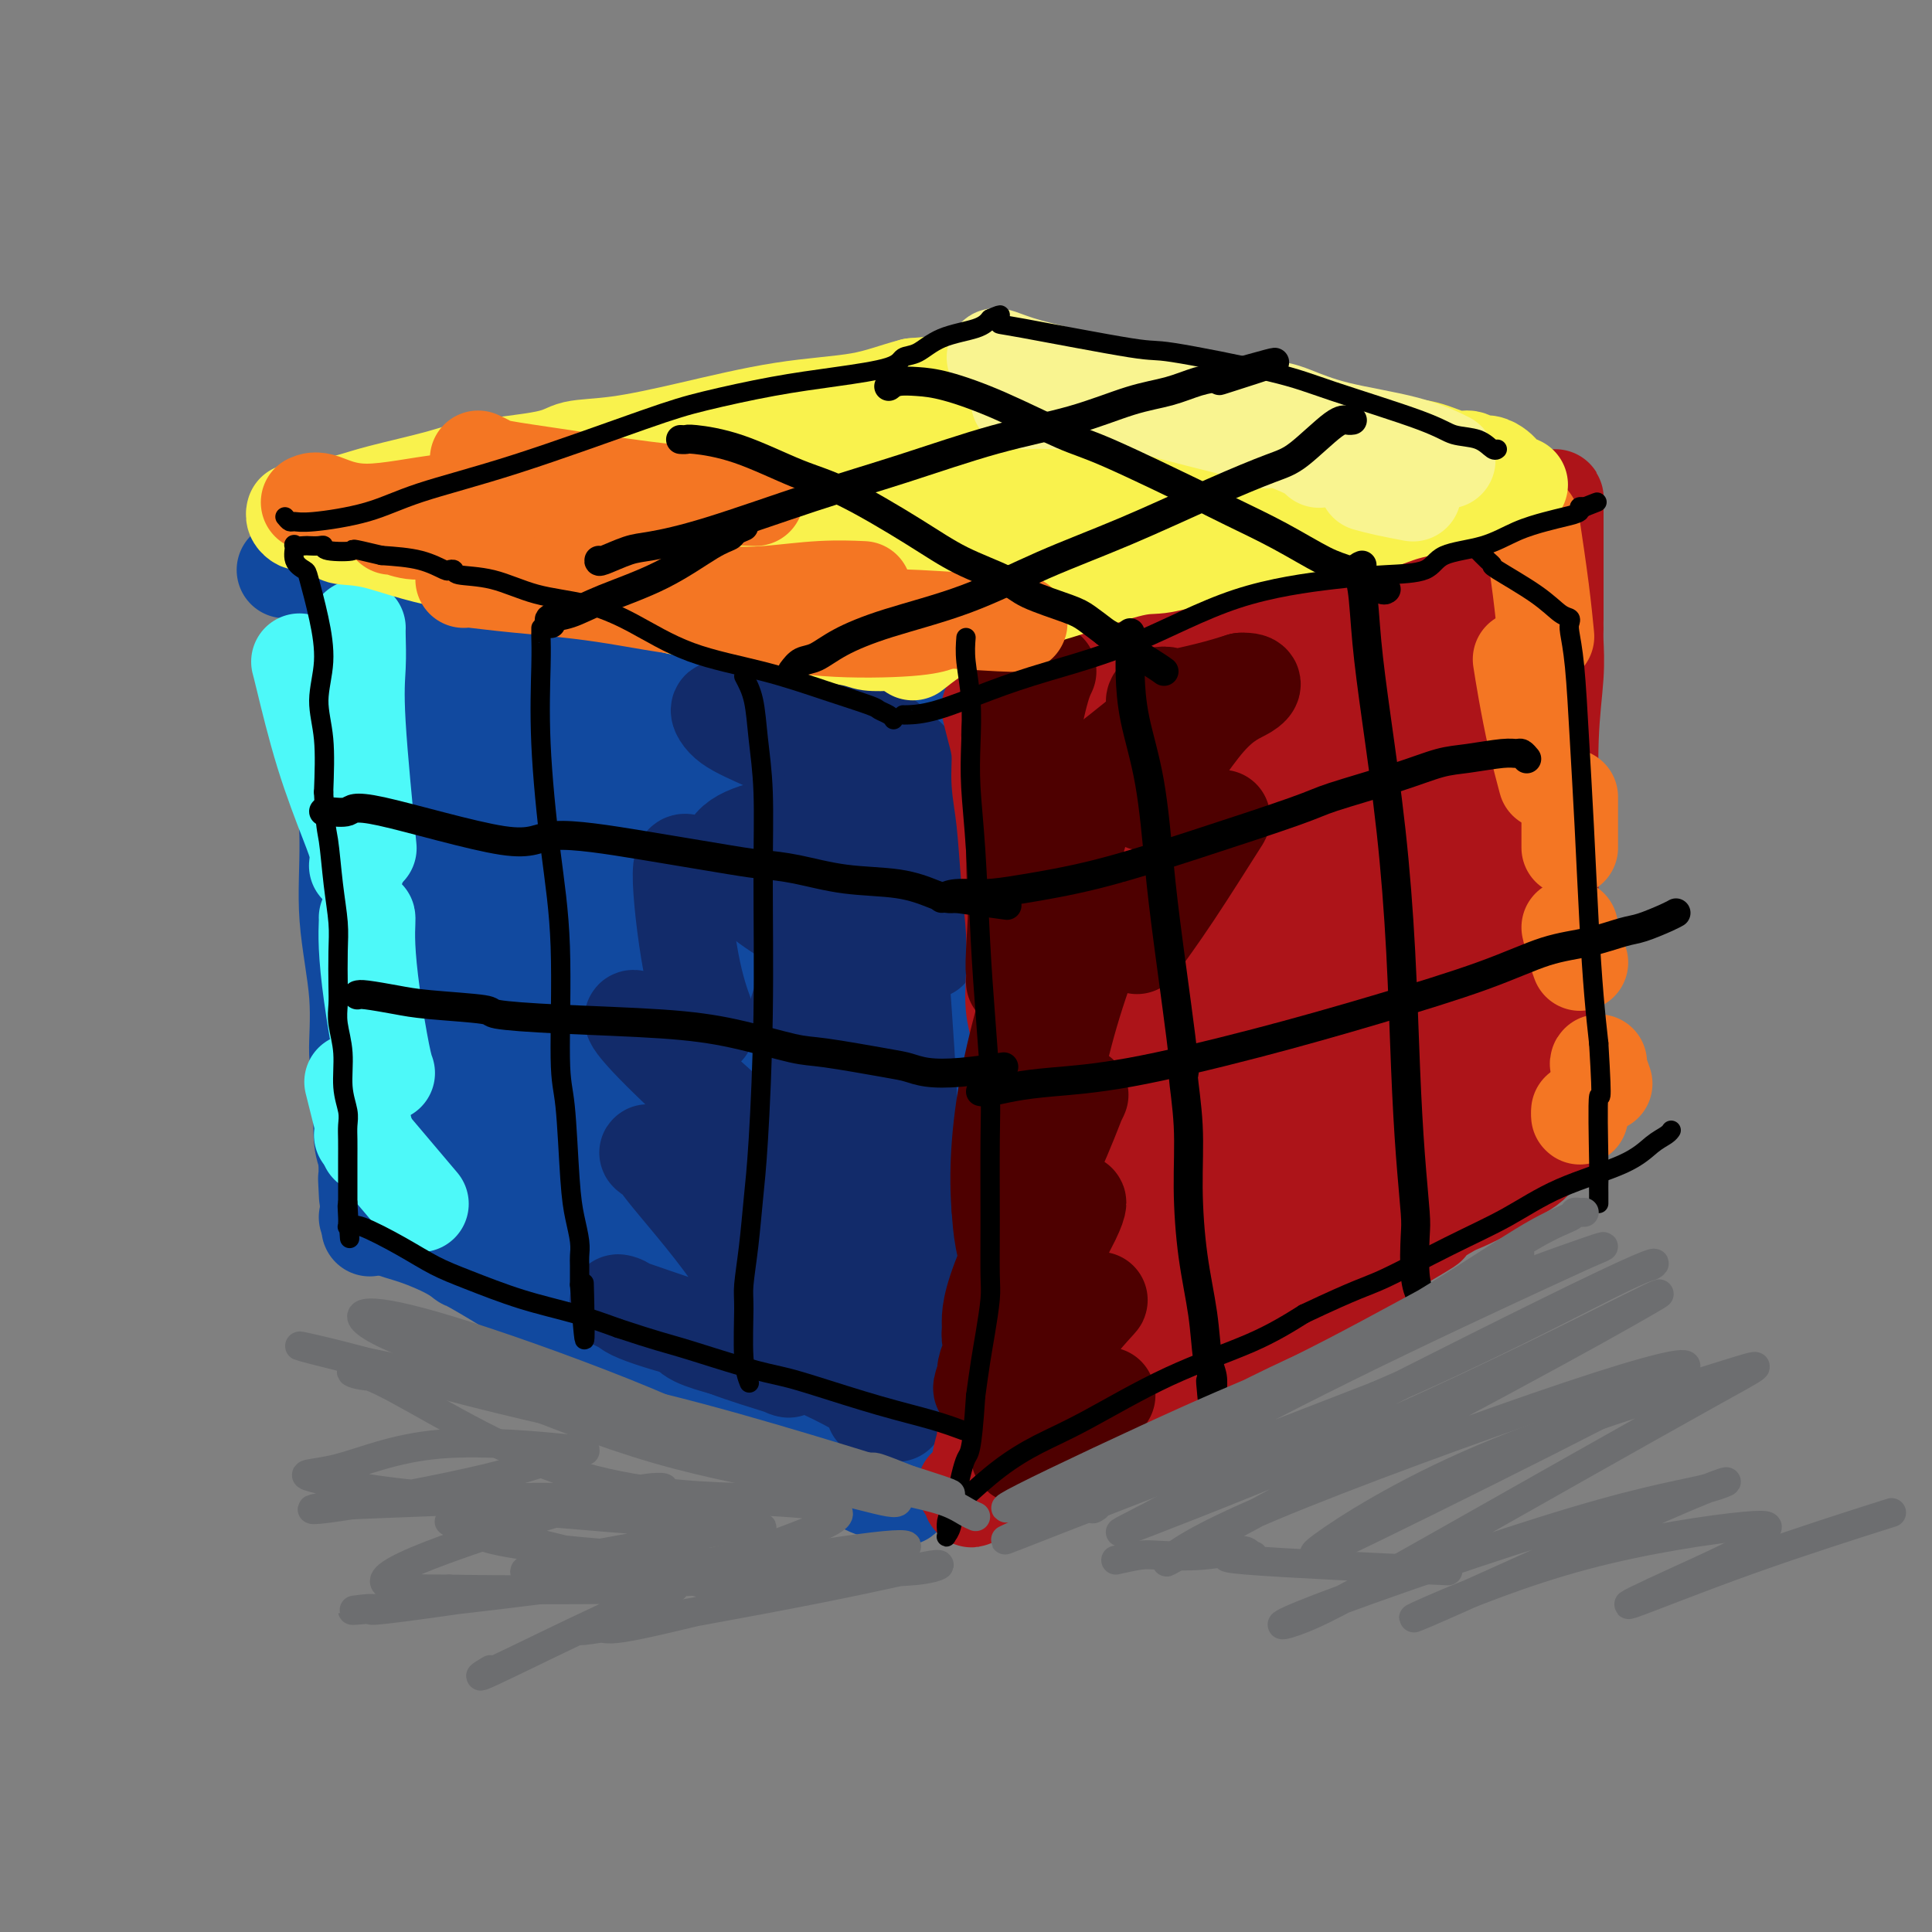 <svg viewBox='0 0 400 400' version='1.1' xmlns='http://www.w3.org/2000/svg' xmlns:xlink='http://www.w3.org/1999/xlink'><rect x="0" y="0" width="400" height="400" fill="#808080" stroke="none"/><g fill='none' stroke='rgb(17,73,159)' stroke-width='20' stroke-linecap='round' stroke-linejoin='round'><path d='M59,118c0.115,-0.094 0.231,-0.188 1,0c0.769,0.188 2.192,0.657 3,1c0.808,0.343 1.002,0.559 3,1c1.998,0.441 5.799,1.106 9,2c3.201,0.894 5.803,2.017 9,3c3.197,0.983 6.989,1.825 11,3c4.011,1.175 8.241,2.682 12,4c3.759,1.318 7.047,2.448 11,3c3.953,0.552 8.570,0.526 12,1c3.430,0.474 5.672,1.447 9,2c3.328,0.553 7.742,0.687 10,1c2.258,0.313 2.359,0.804 3,1c0.641,0.196 1.820,0.098 3,0'/><path d='M155,140c6.241,0.968 3.344,0.886 3,1c-0.344,0.114 1.864,0.422 4,1c2.136,0.578 4.200,1.427 6,2c1.800,0.573 3.336,0.872 5,1c1.664,0.128 3.454,0.087 4,0c0.546,-0.087 -0.153,-0.220 0,0c0.153,0.220 1.158,0.791 2,1c0.842,0.209 1.522,0.055 2,0c0.478,-0.055 0.755,-0.011 1,0c0.245,0.011 0.457,-0.011 1,0c0.543,0.011 1.416,0.055 2,0c0.584,-0.055 0.878,-0.211 1,0c0.122,0.211 0.071,0.788 0,1c-0.071,0.212 -0.163,0.061 0,0c0.163,-0.061 0.582,-0.030 1,0'/><path d='M187,147c4.885,1.083 1.098,0.290 0,0c-1.098,-0.290 0.494,-0.079 1,0c0.506,0.079 -0.075,0.025 0,0c0.075,-0.025 0.805,-0.022 1,0c0.195,0.022 -0.144,0.062 0,0c0.144,-0.062 0.771,-0.228 1,0c0.229,0.228 0.060,0.849 0,1c-0.060,0.151 -0.011,-0.168 0,0c0.011,0.168 -0.017,0.824 0,1c0.017,0.176 0.077,-0.127 0,1c-0.077,1.127 -0.293,3.683 0,8c0.293,4.317 1.095,10.394 2,17c0.905,6.606 1.914,13.740 2,20c0.086,6.260 -0.750,11.647 -1,17c-0.250,5.353 0.087,10.672 0,16c-0.087,5.328 -0.596,10.665 -1,15c-0.404,4.335 -0.702,7.667 -1,11'/><path d='M191,254c-0.708,10.946 -0.978,8.810 -1,10c-0.022,1.190 0.204,5.706 0,9c-0.204,3.294 -0.840,5.365 -1,8c-0.160,2.635 0.154,5.833 0,9c-0.154,3.167 -0.777,6.302 -1,8c-0.223,1.698 -0.046,1.960 0,3c0.046,1.040 -0.039,2.857 0,4c0.039,1.143 0.204,1.612 0,2c-0.204,0.388 -0.776,0.693 -1,1c-0.224,0.307 -0.101,0.614 0,1c0.101,0.386 0.178,0.850 0,1c-0.178,0.150 -0.611,-0.015 -1,0c-0.389,0.015 -0.733,0.210 -1,0c-0.267,-0.210 -0.456,-0.826 -1,-1c-0.544,-0.174 -1.441,0.093 -4,-1c-2.559,-1.093 -6.779,-3.547 -11,-6'/><path d='M169,302c-6.015,-2.853 -13.052,-5.984 -19,-9c-5.948,-3.016 -10.808,-5.917 -16,-9c-5.192,-3.083 -10.717,-6.348 -15,-9c-4.283,-2.652 -7.322,-4.692 -11,-7c-3.678,-2.308 -7.993,-4.883 -10,-6c-2.007,-1.117 -1.707,-0.776 -2,-1c-0.293,-0.224 -1.178,-1.013 -3,-2c-1.822,-0.987 -4.579,-2.173 -7,-3c-2.421,-0.827 -4.505,-1.294 -6,-2c-1.495,-0.706 -2.403,-1.652 -3,-2c-0.597,-0.348 -0.885,-0.100 -1,0c-0.115,0.100 -0.058,0.050 0,0'/><path d='M69,122c0.025,0.315 0.049,0.630 0,2c-0.049,1.370 -0.173,3.797 0,6c0.173,2.203 0.643,4.184 1,8c0.357,3.816 0.602,9.469 1,16c0.398,6.531 0.947,13.940 1,20c0.053,6.060 -0.392,10.770 0,16c0.392,5.230 1.621,10.980 2,16c0.379,5.020 -0.091,9.311 0,12c0.091,2.689 0.743,3.776 1,5c0.257,1.224 0.121,2.586 0,5c-0.121,2.414 -0.225,5.881 0,8c0.225,2.119 0.779,2.891 1,4c0.221,1.109 0.111,2.554 0,4'/><path d='M76,244c1.083,19.265 0.290,6.427 0,2c-0.290,-4.427 -0.078,-0.441 0,1c0.078,1.441 0.023,0.339 0,0c-0.023,-0.339 -0.013,0.086 0,0c0.013,-0.086 0.028,-0.684 0,-2c-0.028,-1.316 -0.098,-3.350 0,-5c0.098,-1.650 0.363,-2.915 1,-7c0.637,-4.085 1.645,-10.989 3,-21c1.355,-10.011 3.056,-23.127 4,-34c0.944,-10.873 1.129,-19.502 2,-25c0.871,-5.498 2.427,-7.865 3,-9c0.573,-1.135 0.164,-1.039 0,-1c-0.164,0.039 -0.082,0.019 0,0'/><path d='M89,143c1.802,-18.101 -0.192,-11.353 0,5c0.192,16.353 2.572,42.310 5,58c2.428,15.690 4.906,21.112 7,29c2.094,7.888 3.804,18.242 5,23c1.196,4.758 1.877,3.922 2,3c0.123,-0.922 -0.313,-1.928 0,-2c0.313,-0.072 1.376,0.789 0,-12c-1.376,-12.789 -5.192,-39.229 -7,-60c-1.808,-20.771 -1.609,-35.872 -2,-44c-0.391,-8.128 -1.371,-9.284 -2,-11c-0.629,-1.716 -0.907,-3.991 0,2c0.907,5.991 3.000,20.247 7,36c4.000,15.753 9.906,33.003 15,47c5.094,13.997 9.376,24.741 12,32c2.624,7.259 3.591,11.031 4,13c0.409,1.969 0.260,2.134 0,-1c-0.260,-3.134 -0.630,-9.567 -1,-16'/><path d='M134,245c-1.882,-15.269 -6.086,-44.940 -9,-63c-2.914,-18.060 -4.538,-24.509 -5,-28c-0.462,-3.491 0.238,-4.023 0,-3c-0.238,1.023 -1.415,3.603 2,19c3.415,15.397 11.423,43.612 15,57c3.577,13.388 2.724,11.948 5,15c2.276,3.052 7.680,10.596 10,14c2.320,3.404 1.557,2.668 2,-11c0.443,-13.668 2.092,-40.266 2,-56c-0.092,-15.734 -1.924,-20.602 -3,-24c-1.076,-3.398 -1.394,-5.324 -2,-6c-0.606,-0.676 -1.499,-0.101 -2,0c-0.501,0.101 -0.608,-0.272 0,1c0.608,1.272 1.933,4.189 7,8c5.067,3.811 13.876,8.518 19,10c5.124,1.482 6.562,-0.259 8,-2'/><path d='M183,176c1.863,-0.494 2.520,-0.731 0,-5c-2.520,-4.269 -8.217,-12.572 -14,-18c-5.783,-5.428 -11.650,-7.983 -19,-10c-7.350,-2.017 -16.181,-3.496 -20,-4c-3.819,-0.504 -2.626,-0.034 -2,2c0.626,2.034 0.684,5.632 4,12c3.316,6.368 9.891,15.504 17,21c7.109,5.496 14.753,7.350 20,8c5.247,0.650 8.097,0.096 10,-1c1.903,-1.096 2.857,-2.733 2,-4c-0.857,-1.267 -3.527,-2.164 -7,-4c-3.473,-1.836 -7.751,-4.611 -12,-7c-4.249,-2.389 -8.469,-4.393 -12,-1c-3.531,3.393 -6.374,12.183 -8,24c-1.626,11.817 -2.036,26.662 -1,38c1.036,11.338 3.518,19.169 6,27'/><path d='M147,254c1.467,4.713 2.134,2.996 3,2c0.866,-0.996 1.932,-1.269 4,-11c2.068,-9.731 5.138,-28.919 6,-42c0.862,-13.081 -0.485,-20.055 -2,-27c-1.515,-6.945 -3.197,-13.863 -2,0c1.197,13.863 5.274,48.506 7,62c1.726,13.494 1.101,5.840 2,9c0.899,3.160 3.323,17.134 5,24c1.677,6.866 2.607,6.623 3,7c0.393,0.377 0.249,1.374 1,-8c0.751,-9.374 2.396,-29.118 3,-44c0.604,-14.882 0.167,-24.902 0,-29c-0.167,-4.098 -0.065,-2.274 0,0c0.065,2.274 0.095,4.997 0,15c-0.095,10.003 -0.313,27.287 -1,40c-0.687,12.713 -1.844,20.857 -3,29'/><path d='M173,281c-0.612,13.273 -0.141,4.457 0,4c0.141,-0.457 -0.048,7.446 1,-5c1.048,-12.446 3.333,-45.242 5,-61c1.667,-15.758 2.716,-14.479 3,-16c0.284,-1.521 -0.196,-5.842 -1,-3c-0.804,2.842 -1.932,12.846 -3,22c-1.068,9.154 -2.074,17.458 -3,27c-0.926,9.542 -1.770,20.322 -2,27c-0.230,6.678 0.155,9.255 0,11c-0.155,1.745 -0.850,2.657 -1,3c-0.150,0.343 0.245,0.118 -1,-2c-1.245,-2.118 -4.129,-6.128 -7,-10c-2.871,-3.872 -5.728,-7.605 -9,-10c-3.272,-2.395 -6.958,-3.453 -12,-6c-5.042,-2.547 -11.441,-6.585 -17,-10c-5.559,-3.415 -10.280,-6.208 -15,-9'/><path d='M111,243c-9.844,-5.697 -12.454,-7.440 -17,-10c-4.546,-2.560 -11.030,-5.936 -14,-8c-2.970,-2.064 -2.428,-2.815 -2,-3c0.428,-0.185 0.740,0.195 4,5c3.260,4.805 9.466,14.033 17,23c7.534,8.967 16.396,17.673 21,22c4.604,4.327 4.950,4.275 7,4c2.050,-0.275 5.803,-0.773 8,-1c2.197,-0.227 2.838,-0.185 2,-7c-0.838,-6.815 -3.154,-20.488 -6,-30c-2.846,-9.512 -6.222,-14.863 -11,-19c-4.778,-4.137 -10.957,-7.062 -15,-9c-4.043,-1.938 -5.950,-2.891 -8,-1c-2.050,1.891 -4.244,6.624 -5,11c-0.756,4.376 -0.073,8.393 1,13c1.073,4.607 2.537,9.803 4,15'/><path d='M97,248c1.056,5.764 1.197,6.175 2,6c0.803,-0.175 2.269,-0.935 3,0c0.731,0.935 0.726,3.564 2,-5c1.274,-8.564 3.827,-28.321 5,-40c1.173,-11.679 0.965,-15.280 1,-20c0.035,-4.720 0.312,-10.560 0,-17c-0.312,-6.440 -1.215,-13.481 -2,-18c-0.785,-4.519 -1.453,-6.518 -2,-8c-0.547,-1.482 -0.975,-2.449 -1,-3c-0.025,-0.551 0.352,-0.687 0,-1c-0.352,-0.313 -1.432,-0.805 1,7c2.432,7.805 8.375,23.906 14,37c5.625,13.094 10.930,23.180 15,33c4.070,9.820 6.903,19.375 9,26c2.097,6.625 3.456,10.322 4,12c0.544,1.678 0.272,1.339 0,1'/><path d='M148,258c6.589,17.592 1.561,4.071 0,0c-1.561,-4.071 0.344,1.306 -1,-2c-1.344,-3.306 -5.937,-15.296 -9,-28c-3.063,-12.704 -4.594,-26.124 -8,-39c-3.406,-12.876 -8.686,-25.210 -11,-31c-2.314,-5.790 -1.662,-5.037 -1,-2c0.662,3.037 1.334,8.357 5,20c3.666,11.643 10.327,29.609 14,41c3.673,11.391 4.357,16.209 6,23c1.643,6.791 4.244,15.557 6,21c1.756,5.443 2.666,7.563 3,9c0.334,1.437 0.092,2.192 0,3c-0.092,0.808 -0.035,1.670 0,2c0.035,0.330 0.048,0.127 0,1c-0.048,0.873 -0.157,2.821 0,5c0.157,2.179 0.578,4.590 1,7'/><path d='M153,288c0.133,3.994 -0.035,4.979 0,5c0.035,0.021 0.274,-0.921 0,0c-0.274,0.921 -1.060,3.705 -1,-3c0.060,-6.705 0.965,-22.901 2,-39c1.035,-16.099 2.198,-32.102 3,-42c0.802,-9.898 1.241,-13.692 1,-18c-0.241,-4.308 -1.162,-9.132 -2,-11c-0.838,-1.868 -1.592,-0.780 -2,-2c-0.408,-1.220 -0.470,-4.747 -1,6c-0.530,10.747 -1.529,35.769 -2,51c-0.471,15.231 -0.413,20.670 -1,27c-0.587,6.330 -1.817,13.553 -2,17c-0.183,3.447 0.682,3.120 1,3c0.318,-0.120 0.091,-0.034 0,0c-0.091,0.034 -0.045,0.017 0,0'/></g>
<g fill='none' stroke='rgb(18,43,106)' stroke-width='20' stroke-linecap='round' stroke-linejoin='round'><path d='M181,164c0.876,5.458 1.753,10.916 2,14c0.247,3.084 -0.134,3.796 0,10c0.134,6.204 0.784,17.902 1,28c0.216,10.098 -0.001,18.596 -1,27c-0.999,8.404 -2.779,16.714 -4,21c-1.221,4.286 -1.882,4.547 -2,4c-0.118,-0.547 0.309,-1.902 1,-4c0.691,-2.098 1.647,-4.941 3,-15c1.353,-10.059 3.102,-27.336 4,-38c0.898,-10.664 0.943,-14.714 1,-17c0.057,-2.286 0.124,-2.808 0,-4c-0.124,-1.192 -0.439,-3.054 0,4c0.439,7.054 1.631,23.023 2,30c0.369,6.977 -0.087,4.963 0,9c0.087,4.037 0.716,14.125 1,21c0.284,6.875 0.224,10.536 0,12c-0.224,1.464 -0.612,0.732 -1,0'/><path d='M188,266c0.166,10.827 -0.418,-0.107 0,-8c0.418,-7.893 1.839,-12.747 0,-29c-1.839,-16.253 -6.936,-43.907 -9,-57c-2.064,-13.093 -1.094,-11.625 -2,-12c-0.906,-0.375 -3.689,-2.593 -5,-4c-1.311,-1.407 -1.151,-2.002 0,1c1.151,3.002 3.293,9.599 7,16c3.707,6.401 8.980,12.604 13,16c4.020,3.396 6.789,3.986 8,4c1.211,0.014 0.864,-0.548 -2,-4c-2.864,-3.452 -8.246,-9.795 -15,-16c-6.754,-6.205 -14.882,-12.273 -21,-17c-6.118,-4.727 -10.228,-8.112 -12,-9c-1.772,-0.888 -1.208,0.723 0,2c1.208,1.277 3.059,2.222 7,4c3.941,1.778 9.970,4.389 16,7'/><path d='M173,160c6.192,1.761 10.172,-0.337 13,-1c2.828,-0.663 4.504,0.109 1,-3c-3.504,-3.109 -12.186,-10.099 -18,-13c-5.814,-2.901 -8.758,-1.715 -11,-2c-2.242,-0.285 -3.782,-2.043 0,1c3.782,3.043 12.885,10.886 18,15c5.115,4.114 6.242,4.498 10,6c3.758,1.502 10.148,4.121 12,5c1.852,0.879 -0.833,0.019 -7,0c-6.167,-0.019 -15.816,0.804 -24,2c-8.184,1.196 -14.902,2.764 -16,6c-1.098,3.236 3.424,8.141 9,12c5.576,3.859 12.206,6.674 18,8c5.794,1.326 10.752,1.165 13,1c2.248,-0.165 1.785,-0.333 -1,0c-2.785,0.333 -7.893,1.166 -13,2'/><path d='M177,199c-4.616,1.628 -9.155,4.697 -11,8c-1.845,3.303 -0.994,6.841 1,10c1.994,3.159 5.132,5.940 7,7c1.868,1.060 2.467,0.398 2,0c-0.467,-0.398 -2.001,-0.532 -4,0c-1.999,0.532 -4.465,1.729 -6,2c-1.535,0.271 -2.140,-0.384 1,2c3.140,2.384 10.026,7.807 15,12c4.974,4.193 8.036,7.156 10,8c1.964,0.844 2.831,-0.432 -1,1c-3.831,1.432 -12.361,5.572 -16,8c-3.639,2.428 -2.388,3.146 -2,4c0.388,0.854 -0.088,1.845 2,5c2.088,3.155 6.739,8.473 9,11c2.261,2.527 2.130,2.264 2,2'/><path d='M186,279c0.817,2.387 -3.639,-0.644 -7,-2c-3.361,-1.356 -5.625,-1.037 -7,-1c-1.375,0.037 -1.859,-0.209 -1,1c0.859,1.209 3.061,3.874 6,7c2.939,3.126 6.615,6.712 8,8c1.385,1.288 0.479,0.279 0,0c-0.479,-0.279 -0.533,0.173 -1,0c-0.467,-0.173 -1.349,-0.971 -2,-1c-0.651,-0.029 -1.072,0.711 -1,1c0.072,0.289 0.638,0.129 1,0c0.362,-0.129 0.520,-0.225 0,-1c-0.520,-0.775 -1.720,-2.230 -7,-5c-5.280,-2.770 -14.642,-6.856 -21,-9c-6.358,-2.144 -9.712,-2.346 -11,-2c-1.288,0.346 -0.511,1.242 1,2c1.511,0.758 3.755,1.379 6,2'/><path d='M150,279c3.769,1.493 9.690,3.226 12,4c2.310,0.774 1.007,0.589 0,0c-1.007,-0.589 -1.718,-1.583 -8,-4c-6.282,-2.417 -18.133,-6.257 -23,-8c-4.867,-1.743 -2.748,-1.389 -2,-1c0.748,0.389 0.124,0.815 3,2c2.876,1.185 9.250,3.131 14,4c4.750,0.869 7.874,0.661 10,1c2.126,0.339 3.253,1.226 3,-1c-0.253,-2.226 -1.888,-7.563 -6,-14c-4.112,-6.437 -10.703,-13.972 -14,-18c-3.297,-4.028 -3.301,-4.549 -4,-5c-0.699,-0.451 -2.095,-0.832 1,1c3.095,1.832 10.679,5.878 17,8c6.321,2.122 11.377,2.321 14,2c2.623,-0.321 2.811,-1.160 3,-2'/><path d='M170,248c0.795,-1.741 -5.717,-6.094 -13,-12c-7.283,-5.906 -15.338,-13.364 -20,-18c-4.662,-4.636 -5.930,-6.448 -6,-7c-0.070,-0.552 1.058,0.158 3,1c1.942,0.842 4.697,1.817 7,2c2.303,0.183 4.154,-0.427 5,-1c0.846,-0.573 0.689,-1.111 0,-3c-0.689,-1.889 -1.908,-5.129 -3,-11c-1.092,-5.871 -2.058,-14.371 -2,-18c0.058,-3.629 1.139,-2.385 2,-2c0.861,0.385 1.501,-0.089 2,0c0.499,0.089 0.857,0.740 1,1c0.143,0.260 0.072,0.130 0,0'/></g>
<g fill='none' stroke='rgb(77,249,249)' stroke-width='20' stroke-linecap='round' stroke-linejoin='round'><path d='M74,130c-0.016,0.346 -0.032,0.692 0,2c0.032,1.308 0.112,3.577 0,6c-0.112,2.423 -0.415,4.998 0,12c0.415,7.002 1.547,18.429 2,23c0.453,4.571 0.226,2.285 0,0'/><path d='M62,137c0.105,0.374 0.210,0.749 1,4c0.790,3.251 2.264,9.379 4,15c1.736,5.621 3.733,10.733 5,14c1.267,3.267 1.803,4.687 2,6c0.197,1.313 0.056,2.518 0,3c-0.056,0.482 -0.028,0.241 0,0'/><path d='M76,190c0.016,0.071 0.032,0.142 0,1c-0.032,0.858 -0.114,2.503 0,5c0.114,2.497 0.422,5.844 1,10c0.578,4.156 1.425,9.119 2,12c0.575,2.881 0.879,3.680 1,4c0.121,0.320 0.061,0.160 0,0'/><path d='M73,224c1.250,5.000 2.500,10.000 3,12c0.500,2.000 0.250,1.000 0,0'/><path d='M75,235c4.583,5.417 9.167,10.833 11,13c1.833,2.167 0.917,1.083 0,0'/></g>
<g fill='none' stroke='rgb(173,20,25)' stroke-width='20' stroke-linecap='round' stroke-linejoin='round'><path d='M205,147c-0.081,-0.338 -0.162,-0.676 0,0c0.162,0.676 0.568,2.368 1,4c0.432,1.632 0.890,3.206 1,5c0.110,1.794 -0.128,3.808 0,6c0.128,2.192 0.621,4.563 1,8c0.379,3.437 0.642,7.941 1,12c0.358,4.059 0.810,7.675 1,11c0.190,3.325 0.117,6.361 0,9c-0.117,2.639 -0.279,4.883 0,7c0.279,2.117 0.998,4.109 1,6c0.002,1.891 -0.714,3.683 -1,6c-0.286,2.317 -0.143,5.158 0,8'/><path d='M210,229c0.756,13.734 0.146,7.068 0,7c-0.146,-0.068 0.172,6.460 0,11c-0.172,4.540 -0.834,7.090 -1,10c-0.166,2.910 0.163,6.180 0,9c-0.163,2.820 -0.817,5.191 -1,7c-0.183,1.809 0.105,3.056 0,5c-0.105,1.944 -0.601,4.583 -1,6c-0.399,1.417 -0.699,1.610 -1,3c-0.301,1.390 -0.601,3.977 -1,6c-0.399,2.023 -0.895,3.481 -1,4c-0.105,0.519 0.182,0.100 0,1c-0.182,0.900 -0.833,3.120 -1,4c-0.167,0.880 0.151,0.422 0,1c-0.151,0.578 -0.771,2.194 -1,3c-0.229,0.806 -0.065,0.802 0,1c0.065,0.198 0.033,0.599 0,1'/><path d='M202,308c-1.150,4.641 -1.026,1.244 -1,0c0.026,-1.244 -0.047,-0.333 0,0c0.047,0.333 0.214,0.090 0,0c-0.214,-0.090 -0.807,-0.026 -1,0c-0.193,0.026 0.016,0.013 0,0c-0.016,-0.013 -0.256,-0.026 0,0c0.256,0.026 1.008,0.091 1,0c-0.008,-0.091 -0.775,-0.339 0,-1c0.775,-0.661 3.094,-1.735 5,-3c1.906,-1.265 3.399,-2.721 7,-5c3.601,-2.279 9.308,-5.382 14,-8c4.692,-2.618 8.368,-4.751 13,-7c4.632,-2.249 10.221,-4.613 15,-7c4.779,-2.387 8.748,-4.796 13,-7c4.252,-2.204 8.786,-4.201 12,-6c3.214,-1.799 5.107,-3.399 7,-5'/><path d='M287,259c14.188,-8.266 7.159,-4.431 6,-4c-1.159,0.431 3.552,-2.542 6,-4c2.448,-1.458 2.634,-1.403 4,-2c1.366,-0.597 3.914,-1.848 6,-3c2.086,-1.152 3.710,-2.207 5,-3c1.290,-0.793 2.245,-1.326 3,-2c0.755,-0.674 1.309,-1.490 2,-2c0.691,-0.510 1.520,-0.714 2,-1c0.480,-0.286 0.613,-0.656 1,-1c0.387,-0.344 1.028,-0.664 1,-1c-0.028,-0.336 -0.726,-0.690 -1,-1c-0.274,-0.310 -0.125,-0.578 0,-1c0.125,-0.422 0.226,-0.998 0,-5c-0.226,-4.002 -0.779,-11.429 -1,-19c-0.221,-7.571 -0.111,-15.285 0,-23'/><path d='M321,187c-0.138,-10.738 0.015,-12.582 0,-17c-0.015,-4.418 -0.200,-11.408 0,-17c0.200,-5.592 0.786,-9.784 1,-13c0.214,-3.216 0.057,-5.454 0,-7c-0.057,-1.546 -0.015,-2.400 0,-3c0.015,-0.600 0.004,-0.947 0,-1c-0.004,-0.053 -0.001,0.187 0,-1c0.001,-1.187 0.000,-3.800 0,-6c-0.000,-2.200 -0.000,-3.986 0,-6c0.000,-2.014 0.000,-4.257 0,-6c-0.000,-1.743 -0.002,-2.987 0,-4c0.002,-1.013 0.006,-1.795 0,-2c-0.006,-0.205 -0.021,0.166 0,0c0.021,-0.166 0.078,-0.869 0,-1c-0.078,-0.131 -0.290,0.311 -1,1c-0.710,0.689 -1.917,1.625 -3,3c-1.083,1.375 -2.041,3.187 -3,5'/><path d='M315,112c-2.485,2.289 -5.198,3.512 -10,5c-4.802,1.488 -11.695,3.240 -18,5c-6.305,1.760 -12.023,3.527 -17,5c-4.977,1.473 -9.214,2.650 -14,4c-4.786,1.350 -10.121,2.872 -14,4c-3.879,1.128 -6.302,1.863 -8,2c-1.698,0.137 -2.670,-0.324 -4,0c-1.330,0.324 -3.018,1.432 -5,2c-1.982,0.568 -4.258,0.598 -6,1c-1.742,0.402 -2.949,1.178 -4,2c-1.051,0.822 -1.947,1.690 -2,2c-0.053,0.310 0.739,0.063 1,0c0.261,-0.063 -0.007,0.060 4,-1c4.007,-1.060 12.288,-3.303 22,-6c9.712,-2.697 20.856,-5.849 32,-9'/><path d='M272,128c14.412,-3.813 20.941,-5.345 25,-6c4.059,-0.655 5.647,-0.432 6,0c0.353,0.432 -0.528,1.073 0,1c0.528,-0.073 2.467,-0.861 -3,2c-5.467,2.861 -18.340,9.371 -30,15c-11.660,5.629 -22.108,10.378 -30,15c-7.892,4.622 -13.227,9.119 -15,11c-1.773,1.881 0.015,1.147 1,1c0.985,-0.147 1.167,0.293 6,-2c4.833,-2.293 14.318,-7.320 20,-11c5.682,-3.680 7.560,-6.015 9,-9c1.440,-2.985 2.441,-6.620 -2,-1c-4.441,5.620 -14.324,20.496 -20,30c-5.676,9.504 -7.143,13.636 -9,22c-1.857,8.364 -4.102,20.961 -5,27c-0.898,6.039 -0.449,5.519 0,5'/><path d='M225,228c-0.599,4.865 0.403,1.027 1,-4c0.597,-5.027 0.788,-11.244 0,-20c-0.788,-8.756 -2.556,-20.049 -5,-28c-2.444,-7.951 -5.564,-12.558 -7,-14c-1.436,-1.442 -1.186,0.280 -1,0c0.186,-0.280 0.310,-2.563 1,3c0.690,5.563 1.946,18.973 3,32c1.054,13.027 1.904,25.672 3,34c1.096,8.328 2.436,12.339 3,15c0.564,2.661 0.352,3.971 1,-3c0.648,-6.971 2.157,-22.224 4,-35c1.843,-12.776 4.020,-23.074 6,-33c1.980,-9.926 3.764,-19.480 5,-24c1.236,-4.520 1.925,-4.006 2,-3c0.075,1.006 -0.462,2.503 -1,4'/><path d='M240,152c-1.312,8.825 -4.093,28.889 -8,50c-3.907,21.111 -8.939,43.269 -11,57c-2.061,13.731 -1.151,19.036 -2,23c-0.849,3.964 -3.458,6.589 0,0c3.458,-6.589 12.983,-22.391 22,-42c9.017,-19.609 17.528,-43.024 25,-61c7.472,-17.976 13.907,-30.513 17,-37c3.093,-6.487 2.845,-6.923 0,-3c-2.845,3.923 -8.286,12.204 -16,28c-7.714,15.796 -17.700,39.106 -25,59c-7.300,19.894 -11.912,36.370 -14,45c-2.088,8.630 -1.651,9.412 -2,12c-0.349,2.588 -1.485,6.982 4,-7c5.485,-13.982 17.592,-46.341 29,-70c11.408,-23.659 22.117,-38.617 28,-47c5.883,-8.383 6.942,-10.192 8,-12'/><path d='M295,147c6.502,-11.357 4.758,-10.248 -2,1c-6.758,11.248 -18.529,32.637 -27,51c-8.471,18.363 -13.643,33.700 -17,46c-3.357,12.300 -4.901,21.563 -1,20c3.901,-1.563 13.246,-13.953 20,-26c6.754,-12.047 10.916,-23.751 18,-42c7.084,-18.249 17.091,-43.042 22,-56c4.909,-12.958 4.721,-14.081 1,-6c-3.721,8.081 -10.975,25.366 -21,47c-10.025,21.634 -22.821,47.618 -29,63c-6.179,15.382 -5.742,20.162 -6,23c-0.258,2.838 -1.213,3.733 4,-4c5.213,-7.733 16.593,-24.093 27,-44c10.407,-19.907 19.840,-43.359 25,-55c5.160,-11.641 6.046,-11.469 3,-4c-3.046,7.469 -10.023,22.234 -17,37'/><path d='M295,198c-6.221,14.253 -13.272,31.385 -17,42c-3.728,10.615 -4.131,14.715 -4,16c0.131,1.285 0.797,-0.243 2,0c1.203,0.243 2.942,2.256 7,-5c4.058,-7.256 10.434,-23.782 13,-34c2.566,-10.218 1.323,-14.127 1,-16c-0.323,-1.873 0.274,-1.709 0,1c-0.274,2.709 -1.418,7.962 -1,14c0.418,6.038 2.399,12.861 3,18c0.601,5.139 -0.178,8.595 2,2c2.178,-6.595 7.314,-23.242 11,-37c3.686,-13.758 5.921,-24.629 7,-29c1.079,-4.371 1.000,-2.244 0,2c-1.000,4.244 -2.923,10.604 -5,18c-2.077,7.396 -4.308,15.827 -6,22c-1.692,6.173 -2.846,10.086 -4,14'/><path d='M304,226c-2.381,8.997 -0.834,3.489 0,1c0.834,-2.489 0.955,-1.959 1,-1c0.045,0.959 0.012,2.348 0,5c-0.012,2.652 -0.004,6.568 0,8c0.004,1.432 0.006,0.380 0,2c-0.006,1.620 -0.018,5.913 1,-2c1.018,-7.913 3.066,-28.033 2,-42c-1.066,-13.967 -5.248,-21.782 -10,-26c-4.752,-4.218 -10.076,-4.841 -15,-4c-4.924,0.841 -9.449,3.144 -14,7c-4.551,3.856 -9.130,9.266 -12,13c-2.870,3.734 -4.031,5.793 -5,8c-0.969,2.207 -1.744,4.561 -2,6c-0.256,1.439 0.008,1.964 1,0c0.992,-1.964 2.712,-6.418 4,-14c1.288,-7.582 2.144,-18.291 3,-29'/><path d='M258,158c0.705,-7.993 -1.533,-6.475 -3,-4c-1.467,2.475 -2.162,5.908 -4,11c-1.838,5.092 -4.820,11.844 -6,16c-1.180,4.156 -0.559,5.715 -1,4c-0.441,-1.715 -1.945,-6.706 -3,-12c-1.055,-5.294 -1.660,-10.893 -3,-16c-1.340,-5.107 -3.414,-9.722 -6,-12c-2.586,-2.278 -5.684,-2.218 -7,-2c-1.316,0.218 -0.848,0.595 -1,1c-0.152,0.405 -0.922,0.838 -1,4c-0.078,3.162 0.537,9.052 1,13c0.463,3.948 0.774,5.955 1,8c0.226,2.045 0.369,4.127 1,1c0.631,-3.127 1.752,-11.465 2,-17c0.248,-5.535 -0.376,-8.268 -1,-11'/><path d='M227,142c0.533,-3.978 0.867,-0.422 1,1c0.133,1.422 0.067,0.711 0,0'/></g>
<g fill='none' stroke='rgb(78,0,0)' stroke-width='20' stroke-linecap='round' stroke-linejoin='round'><path d='M213,139c-0.771,1.345 -1.541,2.690 -2,4c-0.459,1.310 -0.606,2.586 -1,4c-0.394,1.414 -1.033,2.967 -1,5c0.033,2.033 0.740,4.547 1,6c0.260,1.453 0.074,1.844 0,2c-0.074,0.156 -0.037,0.078 0,0'/><path d='M217,139c-0.528,1.093 -1.056,2.186 -2,6c-0.944,3.814 -2.306,10.350 -3,16c-0.694,5.650 -0.722,10.415 -1,17c-0.278,6.585 -0.806,14.992 -1,19c-0.194,4.008 -0.052,3.618 0,4c0.052,0.382 0.015,1.538 0,2c-0.015,0.462 -0.007,0.231 0,0'/><path d='M212,151c-0.839,1.918 -1.679,3.836 -2,8c-0.321,4.164 -0.125,10.574 0,17c0.125,6.426 0.178,12.867 1,19c0.822,6.133 2.414,11.959 3,17c0.586,5.041 0.168,9.297 0,11c-0.168,1.703 -0.084,0.851 0,0'/><path d='M214,172c-0.265,0.452 -0.530,0.904 -1,5c-0.470,4.096 -1.145,11.836 -1,19c0.145,7.164 1.111,13.751 2,20c0.889,6.249 1.702,12.160 2,17c0.298,4.840 0.080,8.611 0,10c-0.080,1.389 -0.023,0.397 0,0c0.023,-0.397 0.011,-0.198 0,0'/><path d='M229,192c-0.798,0.816 -1.595,1.632 -3,5c-1.405,3.368 -3.417,9.288 -5,15c-1.583,5.712 -2.735,11.215 -4,16c-1.265,4.785 -2.642,8.853 -4,13c-1.358,4.147 -2.698,8.373 -2,8c0.698,-0.373 3.433,-5.347 6,-10c2.567,-4.653 4.965,-8.987 6,-11c1.035,-2.013 0.705,-1.705 0,0c-0.705,1.705 -1.786,4.806 -5,12c-3.214,7.194 -8.562,18.479 -11,25c-2.438,6.521 -1.967,8.276 -2,10c-0.033,1.724 -0.572,3.415 2,0c2.572,-3.415 8.255,-11.937 11,-16c2.745,-4.063 2.553,-3.669 3,-5c0.447,-1.331 1.532,-4.388 2,-5c0.468,-0.612 0.318,1.220 -3,7c-3.318,5.780 -9.805,15.509 -13,21c-3.195,5.491 -3.097,6.746 -3,8'/><path d='M204,285c-2.437,5.514 0.971,1.298 6,-3c5.029,-4.298 11.680,-8.678 15,-11c3.320,-2.322 3.311,-2.584 1,0c-2.311,2.584 -6.923,8.015 -10,14c-3.077,5.985 -4.618,12.524 -5,15c-0.382,2.476 0.395,0.891 3,-1c2.605,-1.891 7.039,-4.086 10,-6c2.961,-1.914 4.451,-3.545 5,-4c0.549,-0.455 0.157,0.266 -2,2c-2.157,1.734 -6.080,4.482 -8,6c-1.920,1.518 -1.838,1.805 -1,0c0.838,-1.805 2.432,-5.702 3,-9c0.568,-3.298 0.111,-5.997 0,-8c-0.111,-2.003 0.124,-3.308 -2,-6c-2.124,-2.692 -6.607,-6.769 -9,-11c-2.393,-4.231 -2.697,-8.615 -3,-13'/><path d='M207,250c-0.517,-6.270 -0.311,-15.447 2,-27c2.311,-11.553 6.725,-25.484 10,-36c3.275,-10.516 5.410,-17.617 6,-21c0.590,-3.383 -0.365,-3.047 -1,-3c-0.635,0.047 -0.948,-0.196 -1,0c-0.052,0.196 0.158,0.831 0,1c-0.158,0.169 -0.685,-0.126 0,-1c0.685,-0.874 2.584,-2.326 6,-5c3.416,-2.674 8.351,-6.570 11,-9c2.649,-2.430 3.011,-3.396 3,-4c-0.011,-0.604 -0.395,-0.847 -1,-1c-0.605,-0.153 -1.430,-0.215 -2,0c-0.570,0.215 -0.885,0.707 -1,1c-0.115,0.293 -0.031,0.387 2,0c2.031,-0.387 6.009,-1.253 9,-2c2.991,-0.747 4.996,-1.373 7,-2'/><path d='M257,141c3.177,-0.137 2.618,1.020 1,2c-1.618,0.980 -4.295,1.781 -8,6c-3.705,4.219 -8.439,11.855 -11,15c-2.561,3.145 -2.948,1.800 -1,2c1.948,0.200 6.230,1.946 9,3c2.770,1.054 4.027,1.415 5,1c0.973,-0.415 1.663,-1.606 0,1c-1.663,2.606 -5.678,9.009 -9,14c-3.322,4.991 -5.949,8.569 -7,10c-1.051,1.431 -0.525,0.716 0,0'/></g>
<g fill='none' stroke='rgb(244,118,35)' stroke-width='20' stroke-linecap='round' stroke-linejoin='round'><path d='M317,108c0.733,4.911 1.467,9.822 2,14c0.533,4.178 0.867,7.622 1,9c0.133,1.378 0.067,0.689 0,0'/><path d='M315,137c-0.069,-0.440 -0.137,-0.880 0,0c0.137,0.880 0.480,3.081 1,6c0.520,2.919 1.217,6.555 2,10c0.783,3.445 1.652,6.699 2,8c0.348,1.301 0.174,0.651 0,0'/><path d='M325,165c0.000,1.556 0.000,3.111 0,5c0.000,1.889 0.000,4.111 0,5c0.000,0.889 0.000,0.444 0,0'/><path d='M325,192c0.311,1.356 0.622,2.711 1,4c0.378,1.289 0.822,2.511 1,3c0.178,0.489 0.089,0.244 0,0'/><path d='M331,220c-0.111,0.089 -0.222,0.178 0,1c0.222,0.822 0.778,2.378 1,3c0.222,0.622 0.111,0.311 0,0'/><path d='M327,230c0.000,0.000 0.100,0.100 0.1,0.1'/><path d='M327,231c0.000,0.000 0.100,0.100 0.1,0.1'/></g>
<g fill='none' stroke='rgb(249,242,77)' stroke-width='20' stroke-linecap='round' stroke-linejoin='round'><path d='M79,107c-0.225,-0.290 -0.451,-0.580 0,0c0.451,0.580 1.578,2.029 3,3c1.422,0.971 3.137,1.464 5,2c1.863,0.536 3.872,1.114 6,2c2.128,0.886 4.374,2.080 8,3c3.626,0.920 8.632,1.566 14,2c5.368,0.434 11.099,0.655 14,1c2.901,0.345 2.972,0.813 3,1c0.028,0.187 0.014,0.094 0,0'/><path d='M96,112c0.465,-0.179 0.930,-0.358 2,0c1.070,0.358 2.746,1.252 4,2c1.254,0.748 2.086,1.352 4,2c1.914,0.648 4.909,1.342 7,2c2.091,0.658 3.277,1.279 6,2c2.723,0.721 6.982,1.540 9,2c2.018,0.460 1.794,0.561 3,1c1.206,0.439 3.842,1.218 7,2c3.158,0.782 6.839,1.568 9,2c2.161,0.432 2.802,0.511 4,1c1.198,0.489 2.952,1.389 5,2c2.048,0.611 4.391,0.935 6,1c1.609,0.065 2.483,-0.127 5,0c2.517,0.127 6.678,0.573 9,1c2.322,0.427 2.806,0.836 4,1c1.194,0.164 3.097,0.082 5,0'/><path d='M185,133c4.713,0.464 1.995,0.124 1,0c-0.995,-0.124 -0.268,-0.033 0,0c0.268,0.033 0.077,0.010 0,0c-0.077,-0.010 -0.038,-0.005 0,0'/><path d='M189,135c1.271,-1.005 2.542,-2.011 4,-3c1.458,-0.989 3.104,-1.963 5,-3c1.896,-1.037 4.041,-2.139 7,-3c2.959,-0.861 6.730,-1.481 12,-3c5.270,-1.519 12.039,-3.937 16,-5c3.961,-1.063 5.114,-0.771 7,-1c1.886,-0.229 4.504,-0.979 9,-2c4.496,-1.021 10.870,-2.314 14,-3c3.130,-0.686 3.017,-0.764 4,-1c0.983,-0.236 3.061,-0.630 5,-1c1.939,-0.370 3.739,-0.715 6,-1c2.261,-0.285 4.981,-0.510 7,-1c2.019,-0.490 3.335,-1.245 6,-2c2.665,-0.755 6.679,-1.511 9,-2c2.321,-0.489 2.949,-0.711 4,-1c1.051,-0.289 2.526,-0.644 4,-1'/><path d='M308,102c12.011,-2.699 4.539,-1.445 2,-1c-2.539,0.445 -0.143,0.082 1,0c1.143,-0.082 1.035,0.119 1,0c-0.035,-0.119 0.002,-0.556 0,-1c-0.002,-0.444 -0.045,-0.893 0,-1c0.045,-0.107 0.178,0.130 0,0c-0.178,-0.130 -0.666,-0.628 -1,-1c-0.334,-0.372 -0.513,-0.620 -1,-1c-0.487,-0.380 -1.282,-0.893 -2,-1c-0.718,-0.107 -1.357,0.194 -2,0c-0.643,-0.194 -1.288,-0.881 -2,-1c-0.712,-0.119 -1.490,0.329 -3,0c-1.510,-0.329 -3.753,-1.435 -6,-2c-2.247,-0.565 -4.499,-0.590 -8,-1c-3.501,-0.410 -8.250,-1.205 -13,-2'/><path d='M274,90c-7.221,-1.511 -8.273,-2.289 -11,-3c-2.727,-0.711 -7.127,-1.356 -10,-2c-2.873,-0.644 -4.217,-1.287 -7,-2c-2.783,-0.713 -7.004,-1.496 -10,-2c-2.996,-0.504 -4.767,-0.727 -7,-1c-2.233,-0.273 -4.928,-0.595 -8,-1c-3.072,-0.405 -6.522,-0.894 -9,-1c-2.478,-0.106 -3.983,0.172 -5,0c-1.017,-0.172 -1.544,-0.792 -2,-1c-0.456,-0.208 -0.841,-0.003 -1,0c-0.159,0.003 -0.093,-0.196 0,0c0.093,0.196 0.214,0.788 0,1c-0.214,0.212 -0.762,0.046 -1,0c-0.238,-0.046 -0.167,0.029 0,0c0.167,-0.029 0.430,-0.162 0,0c-0.430,0.162 -1.551,0.618 -4,1c-2.449,0.382 -6.224,0.691 -10,1'/><path d='M189,80c-4.094,1.075 -6.830,2.262 -11,3c-4.170,0.738 -9.775,1.027 -16,2c-6.225,0.973 -13.071,2.631 -19,4c-5.929,1.369 -10.942,2.449 -15,3c-4.058,0.551 -7.163,0.574 -9,1c-1.837,0.426 -2.408,1.254 -6,2c-3.592,0.746 -10.206,1.409 -14,2c-3.794,0.591 -4.768,1.110 -8,2c-3.232,0.890 -8.723,2.150 -12,3c-3.277,0.850 -4.339,1.289 -7,2c-2.661,0.711 -6.922,1.693 -9,2c-2.078,0.307 -1.974,-0.061 -2,0c-0.026,0.061 -0.182,0.553 0,1c0.182,0.447 0.703,0.851 1,1c0.297,0.149 0.371,0.043 1,0c0.629,-0.043 1.815,-0.021 3,0'/><path d='M66,108c0.586,0.548 0.552,0.918 1,1c0.448,0.082 1.378,-0.123 2,0c0.622,0.123 0.938,0.576 1,1c0.062,0.424 -0.129,0.820 1,1c1.129,0.180 3.576,0.142 7,1c3.424,0.858 7.823,2.610 15,4c7.177,1.390 17.132,2.416 26,3c8.868,0.584 16.650,0.724 29,0c12.350,-0.724 29.268,-2.313 41,-4c11.732,-1.687 18.277,-3.473 24,-5c5.723,-1.527 10.625,-2.795 15,-4c4.375,-1.205 8.225,-2.348 10,-3c1.775,-0.652 1.476,-0.814 1,-1c-0.476,-0.186 -1.128,-0.396 -3,-1c-1.872,-0.604 -4.963,-1.601 -14,-2c-9.037,-0.399 -24.018,-0.199 -39,0'/><path d='M183,99c-12.937,0.506 -25.778,1.770 -36,4c-10.222,2.230 -17.823,5.425 -21,7c-3.177,1.575 -1.928,1.532 -2,2c-0.072,0.468 -1.463,1.449 6,0c7.463,-1.449 23.782,-5.327 39,-9c15.218,-3.673 29.336,-7.141 40,-10c10.664,-2.859 17.876,-5.110 21,-6c3.124,-0.890 2.160,-0.420 0,0c-2.160,0.420 -5.518,0.788 -14,2c-8.482,1.212 -22.089,3.267 -32,5c-9.911,1.733 -16.125,3.144 -19,4c-2.875,0.856 -2.410,1.157 -3,1c-0.590,-0.157 -2.236,-0.773 3,0c5.236,0.773 17.353,2.935 29,4c11.647,1.065 22.823,1.032 34,1'/><path d='M228,104c12.571,0.785 10.999,0.248 11,0c0.001,-0.248 1.573,-0.208 2,0c0.427,0.208 -0.293,0.585 -1,1c-0.707,0.415 -1.401,0.867 -2,1c-0.599,0.133 -1.103,-0.052 -2,0c-0.897,0.052 -2.188,0.342 5,0c7.188,-0.342 22.854,-1.318 32,-2c9.146,-0.682 11.771,-1.072 13,-1c1.229,0.072 1.061,0.607 0,1c-1.061,0.393 -3.017,0.644 -4,1c-0.983,0.356 -0.995,0.816 -1,1c-0.005,0.184 -0.002,0.092 0,0'/></g>
<g fill='none' stroke='rgb(244,118,35)' stroke-width='20' stroke-linecap='round' stroke-linejoin='round'><path d='M64,104c0.654,-0.287 1.308,-0.574 3,0c1.692,0.574 4.423,2.010 9,2c4.577,-0.010 11.002,-1.464 16,-2c4.998,-0.536 8.571,-0.153 10,0c1.429,0.153 0.715,0.077 0,0'/><path d='M81,109c0.106,-0.130 0.212,-0.260 1,0c0.788,0.260 2.257,0.911 4,1c1.743,0.089 3.760,-0.382 6,0c2.240,0.382 4.704,1.618 9,2c4.296,0.382 10.426,-0.089 14,0c3.574,0.089 4.593,0.740 5,1c0.407,0.260 0.204,0.130 0,0'/><path d='M96,120c0.241,-0.077 0.483,-0.154 2,0c1.517,0.154 4.310,0.539 9,1c4.690,0.461 11.279,0.999 18,2c6.721,1.001 13.575,2.464 20,3c6.425,0.536 12.422,0.144 17,0c4.578,-0.144 7.737,-0.041 9,0c1.263,0.041 0.632,0.021 0,0'/><path d='M124,119c0.011,-0.212 0.022,-0.424 1,0c0.978,0.424 2.925,1.483 8,3c5.075,1.517 13.280,3.492 20,5c6.720,1.508 11.956,2.548 18,3c6.044,0.452 12.896,0.314 17,0c4.104,-0.314 5.458,-0.804 6,-1c0.542,-0.196 0.271,-0.098 0,0'/><path d='M99,95c0.756,0.348 1.511,0.696 2,1c0.489,0.304 0.711,0.565 3,1c2.289,0.435 6.644,1.044 13,2c6.356,0.956 14.711,2.257 22,3c7.289,0.743 13.511,0.926 16,1c2.489,0.074 1.244,0.037 0,0'/><path d='M146,122c0.140,-0.105 0.280,-0.210 1,0c0.720,0.210 2.019,0.736 4,1c1.981,0.264 4.644,0.267 8,0c3.356,-0.267 7.403,-0.803 11,-1c3.597,-0.197 6.742,-0.056 8,0c1.258,0.056 0.629,0.028 0,0'/><path d='M184,128c0.732,-0.113 1.464,-0.226 6,0c4.536,0.226 12.875,0.792 17,1c4.125,0.208 4.036,0.060 4,0c-0.036,-0.060 -0.018,-0.030 0,0'/></g>
<g fill='none' stroke='rgb(249,244,144)' stroke-width='20' stroke-linecap='round' stroke-linejoin='round'><path d='M211,83c0.362,-0.006 0.724,-0.012 1,0c0.276,0.012 0.466,0.042 1,0c0.534,-0.042 1.411,-0.156 5,0c3.589,0.156 9.889,0.580 13,1c3.111,0.420 3.032,0.834 3,1c-0.032,0.166 -0.016,0.083 0,0'/><path d='M206,74c0.002,-0.166 0.003,-0.333 1,0c0.997,0.333 2.989,1.165 6,2c3.011,0.835 7.042,1.674 11,3c3.958,1.326 7.844,3.139 14,5c6.156,1.861 14.580,3.770 19,5c4.420,1.230 4.834,1.780 5,2c0.166,0.220 0.083,0.110 0,0'/><path d='M248,84c-0.008,0.075 -0.016,0.150 2,1c2.016,0.850 6.056,2.475 10,4c3.944,1.525 7.793,2.949 10,4c2.207,1.051 2.774,1.729 3,2c0.226,0.271 0.113,0.136 0,0'/><path d='M265,85c0.609,0.150 1.219,0.300 3,1c1.781,0.700 4.735,1.951 9,3c4.265,1.049 9.841,1.898 14,3c4.159,1.102 6.903,2.458 8,3c1.097,0.542 0.549,0.271 0,0'/><path d='M283,100c1.133,0.311 2.267,0.622 4,1c1.733,0.378 4.067,0.822 5,1c0.933,0.178 0.467,0.089 0,0'/></g>
<g fill='none' stroke='rgb(0,0,0)' stroke-width='4' stroke-linecap='round' stroke-linejoin='round'><path d='M187,148c0.009,0.016 0.018,0.032 1,0c0.982,-0.032 2.936,-0.112 6,-1c3.064,-0.888 7.236,-2.584 11,-4c3.764,-1.416 7.118,-2.551 12,-4c4.882,-1.449 11.290,-3.212 18,-6c6.710,-2.788 13.722,-6.599 21,-9c7.278,-2.401 14.822,-3.391 20,-4c5.178,-0.609 7.990,-0.838 11,-1c3.010,-0.162 6.220,-0.257 8,-1c1.780,-0.743 2.131,-2.136 4,-3c1.869,-0.864 5.255,-1.201 8,-2c2.745,-0.799 4.850,-2.060 7,-3c2.150,-0.940 4.344,-1.558 6,-2c1.656,-0.442 2.774,-0.706 4,-1c1.226,-0.294 2.561,-0.618 3,-1c0.439,-0.382 -0.017,-0.824 0,-1c0.017,-0.176 0.509,-0.088 1,0'/><path d='M328,105c5.133,-2.022 1.467,-0.578 0,0c-1.467,0.578 -0.733,0.289 0,0'/><path d='M185,149c-0.205,-0.323 -0.410,-0.645 -1,-1c-0.590,-0.355 -1.567,-0.742 -2,-1c-0.433,-0.258 -0.324,-0.385 -2,-1c-1.676,-0.615 -5.136,-1.716 -9,-3c-3.864,-1.284 -8.130,-2.751 -13,-4c-4.870,-1.249 -10.344,-2.278 -15,-4c-4.656,-1.722 -8.495,-4.135 -12,-6c-3.505,-1.865 -6.675,-3.183 -10,-4c-3.325,-0.817 -6.803,-1.134 -10,-2c-3.197,-0.866 -6.111,-2.283 -9,-3c-2.889,-0.717 -5.753,-0.735 -7,-1c-1.247,-0.265 -0.875,-0.778 -1,-1c-0.125,-0.222 -0.745,-0.152 -1,0c-0.255,0.152 -0.146,0.387 -1,0c-0.854,-0.387 -2.673,-1.396 -5,-2c-2.327,-0.604 -5.164,-0.802 -8,-1'/><path d='M79,115c-7.567,-1.790 -5.485,-1.264 -6,-1c-0.515,0.264 -3.628,0.267 -5,0c-1.372,-0.267 -1.002,-0.803 -1,-1c0.002,-0.197 -0.363,-0.055 -1,0c-0.637,0.055 -1.546,0.024 -2,0c-0.454,-0.024 -0.455,-0.042 -1,0c-0.545,0.042 -1.636,0.142 -2,0c-0.364,-0.142 -0.000,-0.527 0,0c0.000,0.527 -0.363,1.965 0,3c0.363,1.035 1.451,1.667 2,2c0.549,0.333 0.557,0.366 1,2c0.443,1.634 1.320,4.869 2,8c0.680,3.131 1.162,6.159 1,9c-0.162,2.841 -0.967,5.496 -1,8c-0.033,2.504 0.705,4.858 1,8c0.295,3.142 0.148,7.071 0,11'/><path d='M67,164c0.337,7.399 0.679,7.897 1,10c0.321,2.103 0.622,5.812 1,9c0.378,3.188 0.832,5.856 1,8c0.168,2.144 0.049,3.764 0,6c-0.049,2.236 -0.028,5.087 0,7c0.028,1.913 0.064,2.890 0,4c-0.064,1.110 -0.227,2.355 0,4c0.227,1.645 0.846,3.689 1,6c0.154,2.311 -0.155,4.889 0,7c0.155,2.111 0.774,3.756 1,5c0.226,1.244 0.061,2.087 0,3c-0.061,0.913 -0.016,1.897 0,3c0.016,1.103 0.004,2.327 0,4c-0.004,1.673 -0.001,3.797 0,5c0.001,1.203 0.000,1.487 0,2c-0.000,0.513 -0.000,1.257 0,2'/><path d='M72,249c0.773,13.559 0.207,4.957 0,2c-0.207,-2.957 -0.055,-0.271 0,1c0.055,1.271 0.014,1.125 0,1c-0.014,-0.125 0.000,-0.230 0,0c-0.000,0.230 -0.014,0.794 0,1c0.014,0.206 0.057,0.052 0,0c-0.057,-0.052 -0.215,-0.002 0,0c0.215,0.002 0.804,-0.043 1,0c0.196,0.043 -0.000,0.173 0,0c0.000,-0.173 0.197,-0.650 2,0c1.803,0.650 5.214,2.428 8,4c2.786,1.572 4.948,2.938 7,4c2.052,1.062 3.993,1.821 7,3c3.007,1.179 7.079,2.779 11,4c3.921,1.221 7.692,2.063 11,3c3.308,0.937 6.154,1.968 9,3'/><path d='M128,275c8.146,2.702 9.511,2.957 13,4c3.489,1.043 9.103,2.873 13,4c3.897,1.127 6.078,1.549 8,2c1.922,0.451 3.584,0.930 7,2c3.416,1.070 8.586,2.730 13,4c4.414,1.270 8.073,2.150 11,3c2.927,0.850 5.122,1.672 6,2c0.878,0.328 0.439,0.164 0,0'/><path d='M200,132c-0.112,1.426 -0.223,2.852 0,5c0.223,2.148 0.781,5.016 1,8c0.219,2.984 0.100,6.082 0,9c-0.100,2.918 -0.181,5.657 0,9c0.181,3.343 0.623,7.290 1,13c0.377,5.710 0.690,13.184 1,19c0.310,5.816 0.619,9.974 1,15c0.381,5.026 0.835,10.922 1,15c0.165,4.078 0.041,6.340 0,11c-0.041,4.660 0.000,11.717 0,17c-0.000,5.283 -0.041,8.791 0,11c0.041,2.209 0.166,3.118 0,5c-0.166,1.882 -0.622,4.738 -1,7c-0.378,2.262 -0.680,3.932 -1,6c-0.320,2.068 -0.660,4.534 -1,7'/><path d='M202,289c-0.808,12.449 -1.327,11.571 -2,13c-0.673,1.429 -1.501,5.163 -2,8c-0.499,2.837 -0.669,4.776 -1,6c-0.331,1.224 -0.821,1.734 -1,2c-0.179,0.266 -0.046,0.290 0,0c0.046,-0.290 0.004,-0.893 0,-1c-0.004,-0.107 0.029,0.282 0,0c-0.029,-0.282 -0.121,-1.236 0,-2c0.121,-0.764 0.456,-1.336 1,-2c0.544,-0.664 1.298,-1.418 3,-3c1.702,-1.582 4.352,-3.993 7,-6c2.648,-2.007 5.292,-3.610 8,-5c2.708,-1.390 5.478,-2.569 10,-5c4.522,-2.431 10.794,-6.116 17,-9c6.206,-2.884 12.344,-4.967 17,-7c4.656,-2.033 7.828,-4.017 11,-6'/><path d='M270,272c11.444,-5.414 12.552,-5.448 16,-7c3.448,-1.552 9.234,-4.622 14,-7c4.766,-2.378 8.513,-4.066 12,-6c3.487,-1.934 6.714,-4.116 11,-6c4.286,-1.884 9.632,-3.472 13,-5c3.368,-1.528 4.758,-2.997 6,-4c1.242,-1.003 2.334,-1.539 3,-2c0.666,-0.461 0.904,-0.846 1,-1c0.096,-0.154 0.048,-0.077 0,0'/><path d='M306,114c-0.189,-0.196 -0.379,-0.391 0,0c0.379,0.391 1.326,1.369 2,2c0.674,0.631 1.074,0.914 1,1c-0.074,0.086 -0.622,-0.027 1,1c1.622,1.027 5.415,3.193 8,5c2.585,1.807 3.964,3.256 5,4c1.036,0.744 1.731,0.785 2,1c0.269,0.215 0.114,0.605 0,1c-0.114,0.395 -0.185,0.794 0,2c0.185,1.206 0.627,3.218 1,7c0.373,3.782 0.677,9.334 1,15c0.323,5.666 0.664,11.447 1,18c0.336,6.553 0.667,13.880 1,20c0.333,6.120 0.666,11.034 1,15c0.334,3.966 0.667,6.983 1,10'/><path d='M331,216c0.928,15.236 0.249,9.827 0,11c-0.249,1.173 -0.067,8.928 0,13c0.067,4.072 0.018,4.463 0,5c-0.018,0.537 -0.005,1.222 0,2c0.005,0.778 0.001,1.651 0,2c-0.001,0.349 -0.001,0.175 0,0'/><path d='M59,107c0.357,0.432 0.715,0.865 1,1c0.285,0.135 0.499,-0.027 1,0c0.501,0.027 1.289,0.243 4,0c2.711,-0.243 7.344,-0.946 11,-2c3.656,-1.054 6.335,-2.460 11,-4c4.665,-1.540 11.316,-3.214 20,-6c8.684,-2.786 19.402,-6.686 26,-9c6.598,-2.314 9.076,-3.044 13,-4c3.924,-0.956 9.294,-2.138 14,-3c4.706,-0.862 8.748,-1.403 13,-2c4.252,-0.597 8.714,-1.248 11,-2c2.286,-0.752 2.394,-1.605 3,-2c0.606,-0.395 1.709,-0.333 3,-1c1.291,-0.667 2.771,-2.064 5,-3c2.229,-0.936 5.208,-1.410 7,-2c1.792,-0.590 2.396,-1.295 3,-2'/><path d='M205,66c3.491,-1.551 1.718,-0.430 1,0c-0.718,0.430 -0.380,0.169 0,0c0.380,-0.169 0.803,-0.245 1,0c0.197,0.245 0.168,0.810 0,1c-0.168,0.190 -0.476,0.004 5,1c5.476,0.996 16.737,3.172 22,4c5.263,0.828 4.527,0.306 9,1c4.473,0.694 14.153,2.604 20,4c5.847,1.396 7.860,2.276 13,4c5.140,1.724 13.405,4.290 18,6c4.595,1.710 5.518,2.563 7,3c1.482,0.437 3.521,0.457 5,1c1.479,0.543 2.398,1.608 3,2c0.602,0.392 0.886,0.112 1,0c0.114,-0.112 0.057,-0.056 0,0'/><path d='M112,130c-0.001,0.428 -0.002,0.857 0,1c0.002,0.143 0.006,0.001 0,0c-0.006,-0.001 -0.022,0.140 0,1c0.022,0.860 0.082,2.439 0,6c-0.082,3.561 -0.306,9.103 0,16c0.306,6.897 1.143,15.148 2,22c0.857,6.852 1.735,12.306 2,20c0.265,7.694 -0.083,17.629 0,23c0.083,5.371 0.597,6.177 1,10c0.403,3.823 0.697,10.661 1,15c0.303,4.339 0.617,6.178 1,8c0.383,1.822 0.835,3.626 1,5c0.165,1.374 0.044,2.317 0,3c-0.044,0.683 -0.012,1.107 0,2c0.012,0.893 0.003,2.255 0,3c-0.003,0.745 -0.002,0.872 0,1'/><path d='M120,266c1.464,21.440 1.125,7.042 1,2c-0.125,-5.042 -0.036,-0.726 0,1c0.036,1.726 0.018,0.863 0,0'/><path d='M154,140c0.763,1.442 1.526,2.884 2,5c0.474,2.116 0.660,4.906 1,8c0.340,3.094 0.834,6.494 1,11c0.166,4.506 0.003,10.120 0,18c-0.003,7.880 0.153,18.026 0,28c-0.153,9.974 -0.615,19.775 -1,26c-0.385,6.225 -0.693,8.874 -1,12c-0.307,3.126 -0.615,6.730 -1,10c-0.385,3.270 -0.849,6.208 -1,8c-0.151,1.792 0.011,2.439 0,5c-0.011,2.561 -0.195,7.036 0,10c0.195,2.964 0.770,4.418 1,5c0.230,0.582 0.115,0.291 0,0'/></g>
<g fill='none' stroke='rgb(0,0,0)' stroke-width='6' stroke-linecap='round' stroke-linejoin='round'><path d='M67,168c-0.005,-0.052 -0.010,-0.103 1,0c1.010,0.103 3.036,0.362 4,0c0.964,-0.362 0.866,-1.344 7,0c6.134,1.344 18.501,5.015 25,6c6.499,0.985 7.129,-0.715 11,-1c3.871,-0.285 10.981,0.845 18,2c7.019,1.155 13.947,2.336 18,3c4.053,0.664 5.232,0.811 7,1c1.768,0.189 4.126,0.418 7,1c2.874,0.582 6.265,1.515 10,2c3.735,0.485 7.816,0.522 11,1c3.184,0.478 5.473,1.398 7,2c1.527,0.602 2.294,0.886 3,1c0.706,0.114 1.353,0.057 2,0'/><path d='M198,186c20.378,2.800 5.822,0.800 0,0c-5.822,-0.800 -2.911,-0.400 0,0'/><path d='M74,206c0.291,-0.089 0.581,-0.179 2,0c1.419,0.179 3.966,0.625 6,1c2.034,0.375 3.553,0.677 7,1c3.447,0.323 8.821,0.665 11,1c2.179,0.335 1.164,0.661 3,1c1.836,0.339 6.524,0.692 13,1c6.476,0.308 14.739,0.573 21,1c6.261,0.427 10.520,1.017 15,2c4.480,0.983 9.182,2.358 12,3c2.818,0.642 3.750,0.551 7,1c3.250,0.449 8.816,1.437 12,2c3.184,0.563 3.986,0.701 5,1c1.014,0.299 2.241,0.761 4,1c1.759,0.239 4.051,0.257 7,0c2.949,-0.257 6.557,-0.788 8,-1c1.443,-0.212 0.722,-0.106 0,0'/><path d='M234,131c0.010,1.322 0.019,2.645 0,4c-0.019,1.355 -0.067,2.743 0,5c0.067,2.257 0.250,5.382 1,9c0.750,3.618 2.067,7.729 3,13c0.933,5.271 1.483,11.703 2,17c0.517,5.297 0.999,9.460 2,17c1.001,7.540 2.519,18.458 3,23c0.481,4.542 -0.074,2.707 0,4c0.074,1.293 0.779,5.715 1,10c0.221,4.285 -0.042,8.435 0,13c0.042,4.565 0.390,9.545 1,14c0.610,4.455 1.484,8.384 2,12c0.516,3.616 0.674,6.918 1,9c0.326,2.082 0.818,2.945 1,4c0.182,1.055 0.052,2.301 0,3c-0.052,0.699 -0.026,0.849 0,1'/><path d='M251,289c2.631,24.393 0.708,6.375 0,0c-0.708,-6.375 -0.202,-1.107 0,1c0.202,2.107 0.101,1.054 0,0'/><path d='M282,117c-0.516,0.212 -1.033,0.424 -1,1c0.033,0.576 0.614,1.516 1,4c0.386,2.484 0.576,6.512 1,11c0.424,4.488 1.083,9.437 2,16c0.917,6.563 2.092,14.742 3,23c0.908,8.258 1.550,16.595 2,25c0.450,8.405 0.708,16.877 1,24c0.292,7.123 0.618,12.897 1,18c0.382,5.103 0.821,9.536 1,12c0.179,2.464 0.100,2.959 0,5c-0.100,2.041 -0.219,5.626 0,8c0.219,2.374 0.777,3.535 1,4c0.223,0.465 0.112,0.232 0,0'/><path d='M195,186c0.741,-0.438 1.483,-0.876 3,-1c1.517,-0.124 3.810,0.065 6,0c2.190,-0.065 4.275,-0.386 8,-1c3.725,-0.614 9.088,-1.522 15,-3c5.912,-1.478 12.373,-3.527 20,-6c7.627,-2.473 16.420,-5.369 21,-7c4.580,-1.631 4.946,-1.996 8,-3c3.054,-1.004 8.797,-2.647 13,-4c4.203,-1.353 6.866,-2.416 9,-3c2.134,-0.584 3.738,-0.689 6,-1c2.262,-0.311 5.181,-0.829 7,-1c1.819,-0.171 2.539,0.006 3,0c0.461,-0.006 0.663,-0.194 1,0c0.337,0.194 0.811,0.770 1,1c0.189,0.230 0.095,0.115 0,0'/><path d='M203,226c0.437,0.089 0.874,0.179 2,0c1.126,-0.179 2.943,-0.625 5,-1c2.057,-0.375 4.356,-0.679 8,-1c3.644,-0.321 8.635,-0.660 16,-2c7.365,-1.340 17.104,-3.681 26,-6c8.896,-2.319 16.950,-4.614 25,-7c8.050,-2.386 16.097,-4.862 22,-7c5.903,-2.138 9.661,-3.938 13,-5c3.339,-1.062 6.257,-1.384 9,-2c2.743,-0.616 5.310,-1.524 7,-2c1.690,-0.476 2.505,-0.519 4,-1c1.495,-0.481 3.672,-1.399 5,-2c1.328,-0.601 1.808,-0.886 2,-1c0.192,-0.114 0.096,-0.057 0,0'/><path d='M141,91c0.028,0.002 0.056,0.004 0,0c-0.056,-0.004 -0.194,-0.013 0,0c0.194,0.013 0.722,0.046 1,0c0.278,-0.046 0.308,-0.173 2,0c1.692,0.173 5.046,0.647 9,2c3.954,1.353 8.508,3.587 12,5c3.492,1.413 5.920,2.005 10,4c4.080,1.995 9.810,5.392 14,8c4.190,2.608 6.840,4.427 10,6c3.160,1.573 6.830,2.899 9,4c2.170,1.101 2.839,1.975 5,3c2.161,1.025 5.812,2.199 8,3c2.188,0.801 2.911,1.229 4,2c1.089,0.771 2.545,1.886 4,3'/><path d='M229,131c8.718,4.729 3.512,2.051 3,2c-0.512,-0.051 3.670,2.525 6,4c2.330,1.475 2.809,1.850 3,2c0.191,0.150 0.096,0.075 0,0'/><path d='M184,80c0.510,-0.413 1.020,-0.826 2,-1c0.980,-0.174 2.430,-0.110 4,0c1.570,0.110 3.261,0.266 6,1c2.739,0.734 6.526,2.047 11,4c4.474,1.953 9.634,4.545 13,6c3.366,1.455 4.938,1.773 10,4c5.062,2.227 13.613,6.361 17,8c3.387,1.639 1.609,0.781 2,1c0.391,0.219 2.950,1.514 6,3c3.050,1.486 6.589,3.162 10,5c3.411,1.838 6.693,3.837 9,5c2.307,1.163 3.637,1.488 5,2c1.363,0.512 2.757,1.209 4,2c1.243,0.791 2.335,1.674 3,2c0.665,0.326 0.904,0.093 1,0c0.096,-0.093 0.048,-0.047 0,0'/><path d='M124,116c-0.052,0.208 -0.105,0.416 1,0c1.105,-0.416 3.367,-1.456 5,-2c1.633,-0.544 2.639,-0.592 5,-1c2.361,-0.408 6.079,-1.175 12,-3c5.921,-1.825 14.044,-4.709 21,-7c6.956,-2.291 12.743,-3.989 19,-6c6.257,-2.011 12.984,-4.335 19,-6c6.016,-1.665 11.322,-2.670 16,-4c4.678,-1.330 8.728,-2.985 12,-4c3.272,-1.015 5.766,-1.389 8,-2c2.234,-0.611 4.210,-1.460 6,-2c1.790,-0.540 3.395,-0.770 5,-1'/><path d='M253,78c20.410,-5.879 6.935,-1.576 2,0c-4.935,1.576 -1.329,0.424 0,0c1.329,-0.424 0.380,-0.121 0,0c-0.380,0.121 -0.190,0.061 0,0'/><path d='M164,139c0.604,-0.798 1.207,-1.596 2,-2c0.793,-0.404 1.775,-0.413 3,-1c1.225,-0.587 2.691,-1.753 5,-3c2.309,-1.247 5.459,-2.577 10,-4c4.541,-1.423 10.472,-2.941 16,-5c5.528,-2.059 10.653,-4.659 16,-7c5.347,-2.341 10.917,-4.425 17,-7c6.083,-2.575 12.680,-5.643 18,-8c5.320,-2.357 9.363,-4.005 12,-5c2.637,-0.995 3.870,-1.339 6,-3c2.130,-1.661 5.159,-4.641 7,-6c1.841,-1.359 2.496,-1.097 3,-1c0.504,0.097 0.858,0.028 1,0c0.142,-0.028 0.071,-0.014 0,0'/><path d='M154,109c-0.795,0.331 -1.590,0.661 -2,1c-0.410,0.339 -0.436,0.686 -1,1c-0.564,0.314 -1.665,0.595 -4,2c-2.335,1.405 -5.904,3.935 -10,6c-4.096,2.065 -8.719,3.664 -12,5c-3.281,1.336 -5.220,2.410 -7,3c-1.780,0.590 -3.402,0.697 -4,1c-0.598,0.303 -0.171,0.801 0,1c0.171,0.199 0.085,0.100 0,0'/></g>
<g fill='none' stroke='rgb(109,110,112)' stroke-width='6' stroke-linecap='round' stroke-linejoin='round'><path d='M328,251c-0.304,0.017 -0.608,0.034 -1,0c-0.392,-0.034 -0.871,-0.118 -1,0c-0.129,0.118 0.094,0.439 -1,1c-1.094,0.561 -3.504,1.364 -8,4c-4.496,2.636 -11.079,7.107 -19,12c-7.921,4.893 -17.181,10.208 -26,15c-8.819,4.792 -17.197,9.061 -25,14c-7.803,4.939 -15.031,10.548 -18,13c-2.969,2.452 -1.679,1.748 -2,2c-0.321,0.252 -2.252,1.462 2,-2c4.252,-3.462 14.689,-11.594 23,-17c8.311,-5.406 14.497,-8.086 24,-13c9.503,-4.914 22.322,-12.060 28,-15c5.678,-2.940 4.215,-1.672 5,-2c0.785,-0.328 3.819,-2.253 5,-3c1.181,-0.747 0.510,-0.317 0,0c-0.510,0.317 -0.860,0.519 -5,3c-4.140,2.481 -12.070,7.240 -20,12'/><path d='M289,275c-6.896,3.488 -11.635,4.707 -21,9c-9.365,4.293 -23.354,11.661 -32,16c-8.646,4.339 -11.948,5.649 -15,7c-3.052,1.351 -5.855,2.745 -9,4c-3.145,1.255 -6.632,2.373 0,-1c6.632,-3.373 23.383,-11.237 34,-16c10.617,-4.763 15.101,-6.424 23,-10c7.899,-3.576 19.213,-9.066 31,-14c11.787,-4.934 24.046,-9.312 29,-11c4.954,-1.688 2.601,-0.684 1,0c-1.601,0.684 -2.452,1.049 -11,5c-8.548,3.951 -24.793,11.487 -40,19c-15.207,7.513 -29.375,15.004 -41,21c-11.625,5.996 -20.707,10.499 -26,13c-5.293,2.501 -6.798,3.000 6,-2c12.798,-5.000 39.899,-15.500 67,-26'/><path d='M285,289c21.670,-9.339 39.345,-18.687 48,-23c8.655,-4.313 8.288,-3.593 9,-4c0.712,-0.407 2.501,-1.942 -10,4c-12.501,5.942 -39.291,19.359 -58,29c-18.709,9.641 -29.336,15.504 -36,19c-6.664,3.496 -9.366,4.626 0,1c9.366,-3.626 30.798,-12.006 51,-21c20.202,-8.994 39.172,-18.601 48,-23c8.828,-4.399 7.514,-3.592 3,-1c-4.514,2.592 -12.227,6.967 -29,16c-16.773,9.033 -42.605,22.725 -56,30c-13.395,7.275 -14.352,8.135 -13,7c1.352,-1.135 5.012,-4.263 21,-11c15.988,-6.737 44.305,-17.083 62,-23c17.695,-5.917 24.770,-7.405 24,-6c-0.770,1.405 -9.385,5.702 -18,10'/><path d='M331,293c-12.201,6.291 -33.704,17.019 -46,23c-12.296,5.981 -15.384,7.214 -11,4c4.384,-3.214 16.242,-10.876 33,-18c16.758,-7.124 38.418,-13.711 49,-17c10.582,-3.289 10.087,-3.279 -3,4c-13.087,7.279 -38.767,21.827 -55,31c-16.233,9.173 -23.018,12.971 -28,15c-4.982,2.029 -8.159,2.289 3,-2c11.159,-4.289 36.654,-13.127 53,-18c16.346,-4.873 23.543,-5.782 28,-7c4.457,-1.218 6.173,-2.745 -5,2c-11.173,4.745 -35.237,15.760 -47,21c-11.763,5.240 -11.225,4.703 -5,2c6.225,-2.703 18.138,-7.574 31,-11c12.862,-3.426 26.675,-5.407 33,-6c6.325,-0.593 5.163,0.204 4,1'/><path d='M365,317c2.755,1.080 -8.859,6.281 -17,10c-8.141,3.719 -12.811,5.956 -10,5c2.811,-0.956 13.103,-5.103 24,-9c10.897,-3.897 22.399,-7.542 27,-9c4.601,-1.458 2.300,-0.729 0,0'/><path d='M202,314c-0.567,-0.248 -1.135,-0.496 -2,-1c-0.865,-0.504 -2.028,-1.263 -4,-2c-1.972,-0.737 -4.753,-1.450 -12,-3c-7.247,-1.550 -18.961,-3.937 -32,-7c-13.039,-3.063 -27.405,-6.803 -36,-9c-8.595,-2.197 -11.420,-2.851 -12,-3c-0.580,-0.149 1.086,0.207 1,0c-0.086,-0.207 -1.924,-0.976 3,1c4.924,1.976 16.608,6.699 28,10c11.392,3.301 22.490,5.181 31,7c8.510,1.819 14.431,3.575 17,4c2.569,0.425 1.785,-0.483 2,-1c0.215,-0.517 1.429,-0.644 -11,-4c-12.429,-3.356 -38.500,-9.942 -55,-14c-16.500,-4.058 -23.429,-5.588 -30,-7c-6.571,-1.412 -12.786,-2.706 -19,-4'/><path d='M71,281c-16.685,-4.120 -6.396,-1.922 1,0c7.396,1.922 11.901,3.566 21,6c9.099,2.434 22.793,5.656 34,8c11.207,2.344 19.926,3.808 25,5c5.074,1.192 6.504,2.111 8,3c1.496,0.889 3.060,1.747 0,0c-3.060,-1.747 -10.744,-6.097 -22,-11c-11.256,-4.903 -26.086,-10.357 -37,-14c-10.914,-3.643 -17.913,-5.475 -22,-6c-4.087,-0.525 -5.263,0.258 -3,2c2.263,1.742 7.965,4.443 20,8c12.035,3.557 30.405,7.970 46,12c15.595,4.030 28.417,7.678 34,9c5.583,1.322 3.926,0.317 6,1c2.074,0.683 7.878,3.052 10,4c2.122,0.948 0.561,0.474 -1,0'/><path d='M191,308c13.832,3.556 0.911,-0.555 -17,-6c-17.911,-5.445 -40.811,-12.226 -59,-15c-18.189,-2.774 -31.665,-1.542 -38,-2c-6.335,-0.458 -5.528,-2.606 2,1c7.528,3.606 21.777,12.966 36,18c14.223,5.034 28.421,5.741 37,6c8.579,0.259 11.539,0.068 15,0c3.461,-0.068 7.422,-0.015 0,0c-7.422,0.015 -26.228,-0.009 -43,0c-16.772,0.009 -31.510,0.051 -37,0c-5.490,-0.051 -1.732,-0.196 0,0c1.732,0.196 1.439,0.732 14,2c12.561,1.268 37.975,3.268 49,4c11.025,0.732 7.661,0.197 6,0c-1.661,-0.197 -1.617,-0.056 -7,1c-5.383,1.056 -16.191,3.028 -27,5'/><path d='M122,322c-8.228,1.525 -11.800,2.339 -13,3c-1.200,0.661 -0.030,1.169 11,1c11.030,-0.169 31.918,-1.015 45,-2c13.082,-0.985 18.356,-2.108 21,-3c2.644,-0.892 2.658,-1.552 -3,-1c-5.658,0.552 -16.986,2.318 -27,4c-10.014,1.682 -18.713,3.281 -24,4c-5.287,0.719 -7.162,0.557 1,0c8.162,-0.557 26.361,-1.510 38,-2c11.639,-0.490 16.716,-0.518 20,-1c3.284,-0.482 4.773,-1.418 2,-1c-2.773,0.418 -9.809,2.189 -24,5c-14.191,2.811 -35.536,6.661 -44,8c-8.464,1.339 -4.048,0.168 -2,0c2.048,-0.168 1.728,0.666 6,0c4.272,-0.666 13.136,-2.833 22,-5'/><path d='M151,332c5.172,-1.177 5.103,-1.621 4,-2c-1.103,-0.379 -3.241,-0.693 -13,-3c-9.759,-2.307 -27.141,-6.608 -37,-9c-9.859,-2.392 -12.197,-2.875 -12,-3c0.197,-0.125 2.928,0.107 4,1c1.072,0.893 0.483,2.448 12,4c11.517,1.552 35.139,3.100 45,4c9.861,0.900 5.962,1.150 9,0c3.038,-1.150 13.012,-3.701 -2,-2c-15.012,1.701 -55.010,7.654 -72,10c-16.990,2.346 -10.973,1.085 -12,1c-1.027,-0.085 -9.098,1.008 1,0c10.098,-1.008 38.367,-4.115 56,-7c17.633,-2.885 24.632,-5.546 31,-8c6.368,-2.454 12.105,-4.701 6,-6c-6.105,-1.299 -24.053,-1.649 -42,-2'/><path d='M129,310c-14.865,-0.123 -31.027,0.569 -42,1c-10.973,0.431 -16.757,0.601 -20,1c-3.243,0.399 -3.943,1.026 3,0c6.943,-1.026 21.531,-3.707 31,-6c9.469,-2.293 13.821,-4.198 17,-5c3.179,-0.802 5.187,-0.500 0,-1c-5.187,-0.500 -17.569,-1.800 -27,-1c-9.431,0.800 -15.910,3.701 -21,5c-5.090,1.299 -8.791,0.996 -5,2c3.791,1.004 15.073,3.317 29,4c13.927,0.683 30.499,-0.262 38,-1c7.501,-0.738 5.930,-1.270 3,-1c-2.930,0.270 -7.218,1.340 -16,4c-8.782,2.660 -22.057,6.908 -30,10c-7.943,3.092 -10.555,5.026 -9,6c1.555,0.974 7.278,0.987 13,1'/><path d='M93,329c9.717,0.204 27.508,0.215 37,0c9.492,-0.215 10.684,-0.657 9,0c-1.684,0.657 -6.245,2.413 -14,6c-7.755,3.587 -18.703,9.004 -23,11c-4.297,1.996 -1.942,0.570 -1,0c0.942,-0.570 0.471,-0.285 0,0'/><path d='M231,323c1.872,-0.412 3.743,-0.825 5,-1c1.257,-0.175 1.898,-0.114 4,0c2.102,0.114 5.665,0.281 9,0c3.335,-0.281 6.442,-1.010 8,-1c1.558,0.010 1.567,0.760 2,1c0.433,0.240 1.291,-0.028 -1,0c-2.291,0.028 -7.732,0.354 0,1c7.732,0.646 28.638,1.613 37,2c8.362,0.387 4.181,0.193 0,0'/></g>
</svg>